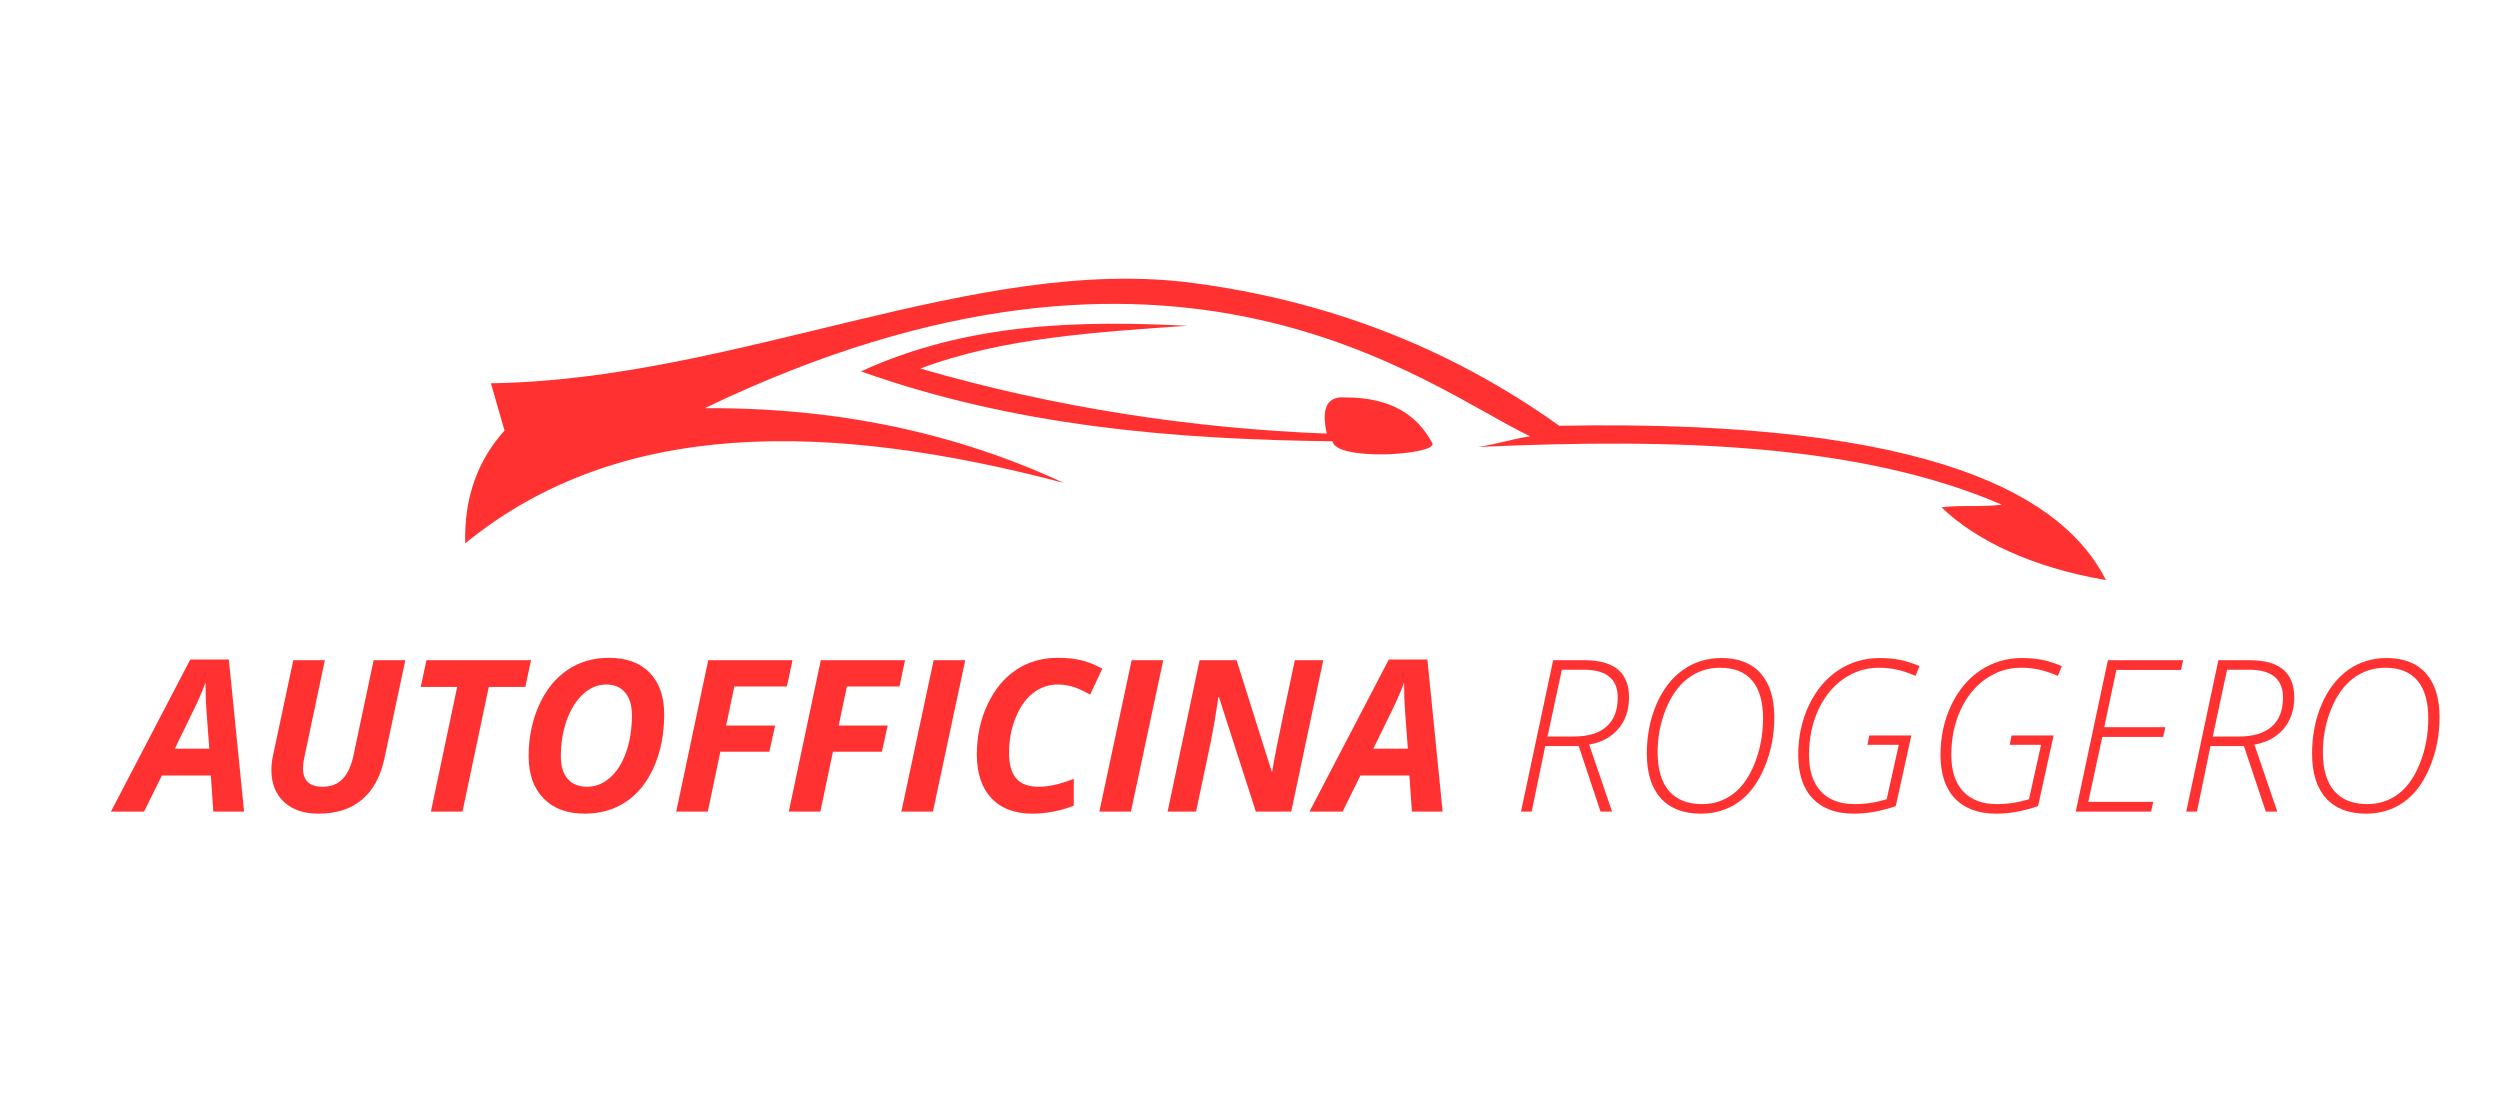 <svg xmlns="http://www.w3.org/2000/svg" xmlns:xlink="http://www.w3.org/1999/xlink" width="1960" zoomAndPan="magnify" viewBox="0 0 1470 652.5" height="870" preserveAspectRatio="xMidYMid meet" version="1.0"><defs><g/><clipPath id="3eb5a6d2f7"><path d="M 273 163 L 1238.523 163 L 1238.523 340.984 L 273 340.984 Z M 273 163 " clip-rule="nonzero"/></clipPath></defs><g clip-path="url(#3eb5a6d2f7)"><path fill="#ff3131" d="M 916.855 250.355 C 1139.547 246.145 1214.141 293.109 1238.305 341.094 C 1194.18 333.547 1161.629 317.531 1141.574 298.301 C 1153.406 296.844 1165.277 298.219 1177.109 296.762 C 1094.609 261.133 986.566 257.461 869.082 262.828 C 879.312 261.395 889.516 257.98 899.746 256.551 C 840.215 228.461 692.289 106.438 414.34 240.02 C 491.027 239.523 561.359 254.172 625.367 283.891 C 486.828 247.48 363.605 245.844 273.551 319.5 C 272.824 292.359 281.027 270.547 296.664 253.168 C 293.996 243.898 291.324 234.633 288.656 225.363 C 433.262 223.281 573.992 149.527 701.48 166.387 C 777.871 176.488 850.023 202.688 916.855 250.355 " fill-opacity="1" fill-rule="evenodd"/></g><path fill="#ff3131" d="M 783.516 259.465 C 785.418 271.406 844.73 267.605 842.262 260.676 C 833.559 244.359 818.375 233.699 791 233.68 C 779.184 232.801 777.203 241.488 780.141 254.957 C 701.383 251.945 620.227 239.699 541.176 216.715 C 589.254 198.523 645.246 195.277 698.156 191.555 C 635.496 188.48 569.504 189.375 506.238 218.379 C 596.953 250.629 689.93 258.367 783.516 259.465 " fill-opacity="1" fill-rule="evenodd"/><g fill="#ff3131" fill-opacity="1"><g transform="translate(72.704, 477.217)"><g><path d="M 51.266 -21.188 L 22.469 -21.188 L 12 0 L -7.484 0 L 39.156 -89.391 L 61.859 -89.391 L 70.812 0 L 52.734 0 Z M 50.359 -37.016 L 48.766 -58.328 C 48.367 -63.648 48.172 -68.785 48.172 -73.734 L 48.172 -75.938 C 46.379 -71.062 44.164 -65.906 41.531 -60.469 L 30.078 -37.016 Z M 50.359 -37.016 "/></g></g><g transform="translate(151.01, 477.217)"><g><path d="M 87.312 -89.016 L 75.078 -31.422 C 72.766 -20.617 68.336 -12.477 61.797 -7 C 55.266 -1.52 46.766 1.219 36.297 1.219 C 27.68 1.219 20.906 -1.082 15.969 -5.688 C 11.039 -10.301 8.578 -16.547 8.578 -24.422 C 8.578 -27.336 8.883 -30.133 9.5 -32.812 L 21.438 -89.016 L 40 -89.016 L 28.188 -33.062 C 27.5 -30.062 27.156 -27.523 27.156 -25.453 C 27.156 -18.223 30.992 -14.609 38.672 -14.609 C 43.66 -14.609 47.613 -16.16 50.531 -19.266 C 53.457 -22.379 55.57 -27.02 56.875 -33.188 L 68.688 -89.016 Z M 87.312 -89.016 "/></g></g><g transform="translate(237.17, 477.217)"><g><path d="M 34.766 0 L 16.203 0 L 31.656 -73.312 L 10.234 -73.312 L 13.578 -89.016 L 75.078 -89.016 L 71.734 -73.312 L 50.234 -73.312 Z M 34.766 0 "/></g></g><g transform="translate(303.358, 477.217)"><g><path d="M 87.188 -57.109 C 87.188 -45.629 85.176 -35.352 81.156 -26.281 C 77.145 -17.207 71.645 -10.352 64.656 -5.719 C 57.676 -1.094 49.641 1.219 40.547 1.219 C 30.16 1.219 22.051 -1.773 16.219 -7.766 C 10.395 -13.754 7.484 -22.066 7.484 -32.703 C 7.484 -43.453 9.492 -53.344 13.516 -62.375 C 17.535 -71.414 23.078 -78.348 30.141 -83.172 C 37.203 -88.004 45.363 -90.422 54.625 -90.422 C 64.969 -90.422 72.977 -87.5 78.656 -81.656 C 84.344 -75.812 87.188 -67.629 87.188 -57.109 Z M 53.094 -74.719 C 48.188 -74.719 43.68 -72.859 39.578 -69.141 C 35.473 -65.422 32.254 -60.312 29.922 -53.812 C 27.586 -47.32 26.422 -40.285 26.422 -32.703 C 26.422 -26.734 27.77 -22.223 30.469 -19.172 C 33.176 -16.129 36.984 -14.609 41.891 -14.609 C 46.805 -14.609 51.281 -16.375 55.312 -19.906 C 59.352 -23.438 62.508 -28.43 64.781 -34.891 C 67.062 -41.348 68.203 -48.594 68.203 -56.625 C 68.203 -62.395 66.879 -66.852 64.234 -70 C 61.598 -73.145 57.883 -74.719 53.094 -74.719 Z M 53.094 -74.719 "/></g></g><g transform="translate(394.39, 477.217)"><g><path d="M 21.797 0 L 3.234 0 L 22.047 -89.016 L 71.609 -89.016 L 68.312 -73.562 L 37.391 -73.562 L 32.578 -50.594 L 61.375 -50.594 L 57.969 -35.188 L 29.172 -35.188 Z M 21.797 0 "/></g></g><g transform="translate(460.578, 477.217)"><g><path d="M 21.797 0 L 3.234 0 L 22.047 -89.016 L 71.609 -89.016 L 68.312 -73.562 L 37.391 -73.562 L 32.578 -50.594 L 61.375 -50.594 L 57.969 -35.188 L 29.172 -35.188 Z M 21.797 0 "/></g></g><g transform="translate(526.766, 477.217)"><g><path d="M 3.234 0 L 22.219 -89.016 L 40.797 -89.016 L 21.797 0 Z M 3.234 0 "/></g></g><g transform="translate(566.893, 477.217)"><g><path d="M 55.109 -74.719 C 49.742 -74.719 44.922 -73.07 40.641 -69.781 C 36.359 -66.488 32.914 -61.645 30.312 -55.25 C 27.719 -48.863 26.422 -41.992 26.422 -34.641 C 26.422 -27.867 27.812 -22.836 30.594 -19.547 C 33.375 -16.254 37.812 -14.609 43.906 -14.609 C 49.832 -14.609 56.691 -16.172 64.484 -19.297 L 64.484 -3.469 C 56.398 -0.344 48.281 1.219 40.125 1.219 C 29.812 1.219 21.789 -1.812 16.062 -7.875 C 10.344 -13.945 7.484 -22.547 7.484 -33.672 C 7.484 -44.305 9.594 -54.098 13.812 -63.047 C 18.039 -72.004 23.688 -78.805 30.75 -83.453 C 37.812 -88.098 45.93 -90.422 55.109 -90.422 C 60.18 -90.422 64.688 -89.961 68.625 -89.047 C 72.562 -88.141 76.781 -86.469 81.281 -84.031 L 74.109 -68.812 C 69.805 -71.207 66.254 -72.789 63.453 -73.562 C 60.648 -74.332 57.867 -74.719 55.109 -74.719 Z M 55.109 -74.719 "/></g></g><g transform="translate(643.189, 477.217)"><g><path d="M 3.234 0 L 22.219 -89.016 L 40.797 -89.016 L 21.797 0 Z M 3.234 0 "/></g></g><g transform="translate(683.316, 477.217)"><g><path d="M 75.938 0 L 55.109 0 L 33.422 -67.344 L 33.062 -67.344 L 32.812 -65.391 C 31.52 -56.629 30.18 -48.797 28.797 -41.891 L 19.969 0 L 3.234 0 L 22.047 -89.016 L 43.781 -89.016 L 64.484 -23.438 L 64.719 -23.438 C 65.207 -26.531 66 -30.938 67.094 -36.656 C 68.195 -42.375 71.852 -59.828 78.062 -89.016 L 94.75 -89.016 Z M 75.938 0 "/></g></g><g transform="translate(777.453, 477.217)"><g><path d="M 51.266 -21.188 L 22.469 -21.188 L 12 0 L -7.484 0 L 39.156 -89.391 L 61.859 -89.391 L 70.812 0 L 52.734 0 Z M 50.359 -37.016 L 48.766 -58.328 C 48.367 -63.648 48.172 -68.785 48.172 -73.734 L 48.172 -75.938 C 46.379 -71.062 44.164 -65.906 41.531 -60.469 L 30.078 -37.016 Z M 50.359 -37.016 "/></g></g><g transform="translate(855.759, 477.217)"><g/></g></g><g fill="#ff3131" fill-opacity="1"><g transform="translate(888.152, 477.217)"><g><path d="M 20.453 -38.547 L 12.484 0 L 6.203 0 L 25.094 -89.016 L 43.531 -89.016 C 60.988 -89.016 69.719 -81.707 69.719 -67.094 C 69.719 -59.707 67.613 -53.555 63.406 -48.641 C 59.207 -43.734 53.5 -40.648 46.281 -39.391 C 54.438 -15.398 58.922 -2.27 59.734 0 L 52.969 0 L 40.125 -38.547 Z M 21.797 -44.141 L 37.141 -44.141 C 45.586 -44.141 52.02 -46.078 56.438 -49.953 C 60.863 -53.836 63.078 -59.551 63.078 -67.094 C 63.078 -77.977 56.398 -83.422 43.047 -83.422 L 30.203 -83.422 Z M 21.797 -44.141 "/></g></g><g transform="translate(957.872, 477.217)"><g><path d="M 85.422 -55.469 C 85.422 -45.113 83.516 -35.336 79.703 -26.141 C 75.891 -16.953 70.773 -10.094 64.359 -5.562 C 57.941 -1.039 50.535 1.219 42.141 1.219 C 31.984 1.219 24.164 -1.801 18.688 -7.844 C 13.207 -13.895 10.469 -22.625 10.469 -34.031 C 10.469 -44.664 12.352 -54.359 16.125 -63.109 C 19.906 -71.859 25.082 -78.578 31.656 -83.266 C 38.238 -87.953 45.812 -90.297 54.375 -90.297 C 64.406 -90.297 72.086 -87.281 77.422 -81.25 C 82.754 -75.227 85.422 -66.633 85.422 -55.469 Z M 53.516 -84.578 C 46.453 -84.578 40.191 -82.523 34.734 -78.422 C 29.273 -74.328 24.922 -68.281 21.672 -60.281 C 18.43 -52.281 16.812 -43.816 16.812 -34.891 C 16.812 -24.941 19.031 -17.367 23.469 -12.172 C 27.914 -6.984 34.398 -4.391 42.922 -4.391 C 49.785 -4.391 55.875 -6.383 61.188 -10.375 C 66.508 -14.375 70.773 -20.461 73.984 -28.641 C 77.191 -36.828 78.797 -45.566 78.797 -54.859 C 78.797 -64.598 76.672 -71.984 72.422 -77.016 C 68.18 -82.055 61.879 -84.578 53.516 -84.578 Z M 53.516 -84.578 "/></g></g><g transform="translate(1047.016, 477.217)"><g><path d="M 52.125 -44.75 L 76.844 -44.75 L 67.703 -3.234 C 59.141 -0.266 50.922 1.219 43.047 1.219 C 32.617 1.219 24.562 -1.742 18.875 -7.672 C 13.188 -13.598 10.344 -22.145 10.344 -33.312 C 10.344 -44.062 12.473 -53.867 16.734 -62.734 C 21.004 -71.609 26.758 -78.422 34 -83.172 C 41.25 -87.922 49.281 -90.297 58.094 -90.297 C 62.676 -90.297 66.797 -89.91 70.453 -89.141 C 74.109 -88.367 77.844 -87.172 81.656 -85.547 L 79.344 -79.828 C 74.875 -81.691 71.023 -82.945 67.797 -83.594 C 64.566 -84.25 61.172 -84.578 57.609 -84.578 C 50.129 -84.578 43.242 -82.395 36.953 -78.031 C 30.66 -73.664 25.707 -67.547 22.094 -59.672 C 18.488 -51.797 16.688 -43.008 16.688 -33.312 C 16.688 -24.008 19.008 -16.863 23.656 -11.875 C 28.301 -6.883 34.926 -4.391 43.531 -4.391 C 49.82 -4.391 56.098 -5.344 62.359 -7.25 L 69.469 -39.281 L 51.031 -39.281 Z M 52.125 -44.75 "/></g></g><g transform="translate(1130.68, 477.217)"><g><path d="M 52.125 -44.75 L 76.844 -44.75 L 67.703 -3.234 C 59.141 -0.266 50.922 1.219 43.047 1.219 C 32.617 1.219 24.562 -1.742 18.875 -7.672 C 13.188 -13.598 10.344 -22.145 10.344 -33.312 C 10.344 -44.062 12.473 -53.867 16.734 -62.734 C 21.004 -71.609 26.758 -78.422 34 -83.172 C 41.25 -87.922 49.281 -90.297 58.094 -90.297 C 62.676 -90.297 66.797 -89.91 70.453 -89.141 C 74.109 -88.367 77.844 -87.172 81.656 -85.547 L 79.344 -79.828 C 74.875 -81.691 71.023 -82.945 67.797 -83.594 C 64.566 -84.25 61.172 -84.578 57.609 -84.578 C 50.129 -84.578 43.242 -82.395 36.953 -78.031 C 30.66 -73.664 25.707 -67.547 22.094 -59.672 C 18.488 -51.797 16.688 -43.008 16.688 -33.312 C 16.688 -24.008 19.008 -16.863 23.656 -11.875 C 28.301 -6.883 34.926 -4.391 43.531 -4.391 C 49.82 -4.391 56.098 -5.344 62.359 -7.25 L 69.469 -39.281 L 51.031 -39.281 Z M 52.125 -44.75 "/></g></g><g transform="translate(1214.344, 477.217)"><g><path d="M 50.484 0 L 6.203 0 L 25.094 -89.016 L 69.359 -89.016 L 68.078 -83.297 L 30.078 -83.297 L 22.953 -49.625 L 58.875 -49.625 L 57.609 -43.906 L 21.797 -43.906 L 13.578 -5.719 L 51.75 -5.719 Z M 50.484 0 "/></g></g><g transform="translate(1279.314, 477.217)"><g><path d="M 20.453 -38.547 L 12.484 0 L 6.203 0 L 25.094 -89.016 L 43.531 -89.016 C 60.988 -89.016 69.719 -81.707 69.719 -67.094 C 69.719 -59.707 67.613 -53.555 63.406 -48.641 C 59.207 -43.734 53.5 -40.648 46.281 -39.391 C 54.438 -15.398 58.922 -2.27 59.734 0 L 52.969 0 L 40.125 -38.547 Z M 21.797 -44.141 L 37.141 -44.141 C 45.586 -44.141 52.02 -46.078 56.438 -49.953 C 60.863 -53.836 63.078 -59.551 63.078 -67.094 C 63.078 -77.977 56.398 -83.422 43.047 -83.422 L 30.203 -83.422 Z M 21.797 -44.141 "/></g></g><g transform="translate(1349.034, 477.217)"><g><path d="M 85.422 -55.469 C 85.422 -45.113 83.516 -35.336 79.703 -26.141 C 75.891 -16.953 70.773 -10.094 64.359 -5.562 C 57.941 -1.039 50.535 1.219 42.141 1.219 C 31.984 1.219 24.164 -1.801 18.688 -7.844 C 13.207 -13.895 10.469 -22.625 10.469 -34.031 C 10.469 -44.664 12.352 -54.359 16.125 -63.109 C 19.906 -71.859 25.082 -78.578 31.656 -83.266 C 38.238 -87.953 45.812 -90.297 54.375 -90.297 C 64.406 -90.297 72.086 -87.281 77.422 -81.25 C 82.754 -75.227 85.422 -66.633 85.422 -55.469 Z M 53.516 -84.578 C 46.453 -84.578 40.191 -82.523 34.734 -78.422 C 29.273 -74.328 24.922 -68.281 21.672 -60.281 C 18.43 -52.281 16.812 -43.816 16.812 -34.891 C 16.812 -24.941 19.031 -17.367 23.469 -12.172 C 27.914 -6.984 34.398 -4.391 42.922 -4.391 C 49.785 -4.391 55.875 -6.383 61.188 -10.375 C 66.508 -14.375 70.773 -20.461 73.984 -28.641 C 77.191 -36.828 78.797 -45.566 78.797 -54.859 C 78.797 -64.598 76.672 -71.984 72.422 -77.016 C 68.18 -82.055 61.879 -84.578 53.516 -84.578 Z M 53.516 -84.578 "/></g></g></g></svg>